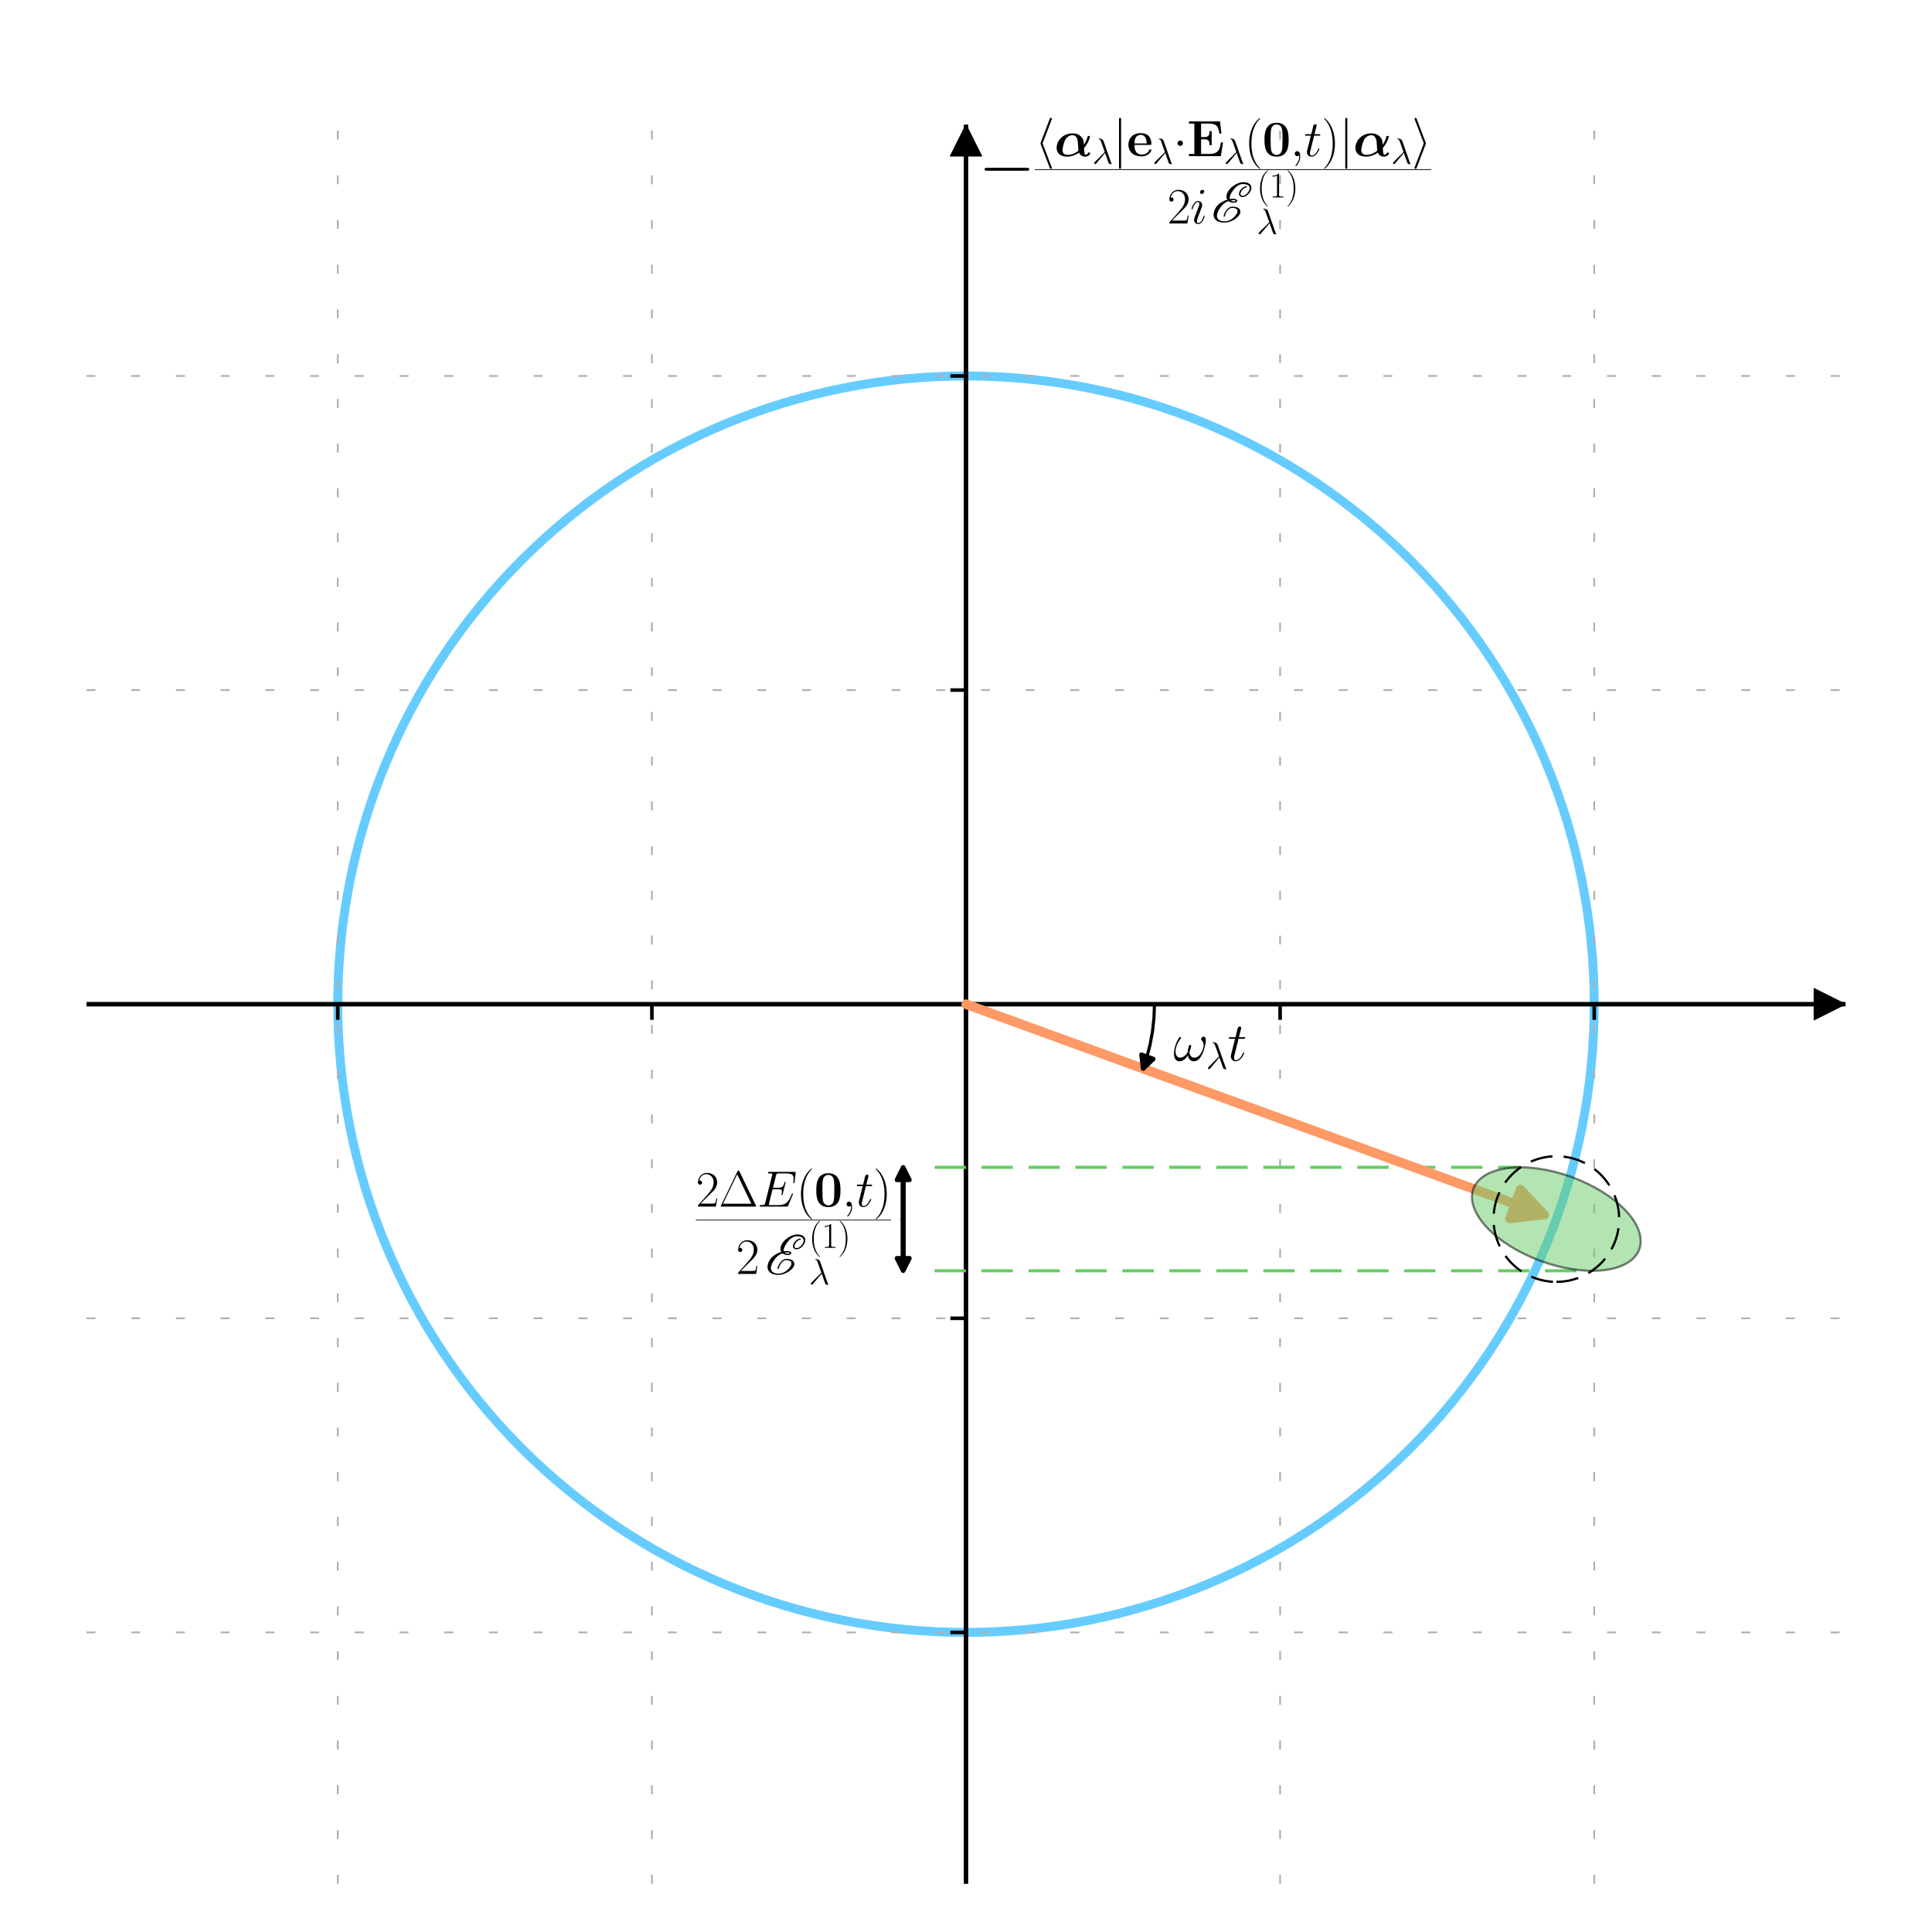 <?xml version="1.0" encoding="utf-8" standalone="no"?>
<!DOCTYPE svg PUBLIC "-//W3C//DTD SVG 1.1//EN"
  "http://www.w3.org/Graphics/SVG/1.1/DTD/svg11.dtd">
<svg xmlns:xlink="http://www.w3.org/1999/xlink" width="432pt" height="432pt" viewBox="0 0 432 432" xmlns="http://www.w3.org/2000/svg" version="1.1">
 <defs>
  <style type="text/css">*{stroke-linejoin: round; stroke-linecap: butt}</style>
 </defs>
 <g id="figure_1">
  <g id="patch_1">
   <path d="M 0 432 
L 432 432 
L 432 0 
L 0 0 
z
" style="fill: #ffffff"/>
  </g>
  <g id="axes_1">
   <g id="patch_2">
    <path d="M 19.339 421.2 
L 412.661 421.2 
L 412.661 27.878 
L 19.339 27.878 
z
" style="fill: #ffffff"/>
   </g>
   <g id="patch_3">
    <path d="M 216 365.011 
C 253.254 365.011 288.987 350.21 315.329 323.868 
C 341.671 297.525 356.472 261.792 356.472 224.539 
C 356.472 187.285 341.671 151.552 315.329 125.21 
C 288.987 98.868 253.254 84.067 216 84.067 
C 178.746 84.067 143.013 98.868 116.671 125.21 
C 90.329 151.552 75.528 187.285 75.528 224.539 
C 75.528 261.792 90.329 297.525 116.671 323.868 
C 143.013 350.21 178.746 365.011 216 365.011 
L 216 365.011 
z
" clip-path="url(#p69b41af7ed)" style="fill: none; stroke: #66ccff; stroke-width: 2; stroke-linejoin: miter"/>
   </g>
   <g id="matplotlib.axis_1">
    <g id="xtick_1">
     <g id="line2d_1">
      <path d="M 75.528 421.2 
L 75.528 27.878 
" clip-path="url(#p69b41af7ed)" style="fill: none; stroke-dasharray: 2,8; stroke-dashoffset: 0; stroke: #b0b0b0; stroke-width: 0.4"/>
     </g>
     <g id="line2d_2">
      <defs>
       <path id="m500f62e83c" d="M 0 0 
L 0 3.5 
" style="stroke: #000000; stroke-width: 0.8"/>
      </defs>
      <g>
       <use xlink:href="#m500f62e83c" x="75.528" y="224.539" style="stroke: #000000; stroke-width: 0.8"/>
      </g>
     </g>
    </g>
    <g id="xtick_2">
     <g id="line2d_3">
      <path d="M 145.764 421.2 
L 145.764 27.878 
" clip-path="url(#p69b41af7ed)" style="fill: none; stroke-dasharray: 2,8; stroke-dashoffset: 0; stroke: #b0b0b0; stroke-width: 0.4"/>
     </g>
     <g id="line2d_4">
      <g>
       <use xlink:href="#m500f62e83c" x="145.764" y="224.539" style="stroke: #000000; stroke-width: 0.8"/>
      </g>
     </g>
    </g>
    <g id="xtick_3">
     <g id="line2d_5">
      <path d="M 216 421.2 
L 216 27.878 
" clip-path="url(#p69b41af7ed)" style="fill: none; stroke-dasharray: 2,8; stroke-dashoffset: 0; stroke: #b0b0b0; stroke-width: 0.4"/>
     </g>
     <g id="line2d_6">
      <g>
       <use xlink:href="#m500f62e83c" x="216" y="224.539" style="stroke: #000000; stroke-width: 0.8"/>
      </g>
     </g>
    </g>
    <g id="xtick_4">
     <g id="line2d_7">
      <path d="M 286.236 421.2 
L 286.236 27.878 
" clip-path="url(#p69b41af7ed)" style="fill: none; stroke-dasharray: 2,8; stroke-dashoffset: 0; stroke: #b0b0b0; stroke-width: 0.4"/>
     </g>
     <g id="line2d_8">
      <g>
       <use xlink:href="#m500f62e83c" x="286.236" y="224.539" style="stroke: #000000; stroke-width: 0.8"/>
      </g>
     </g>
    </g>
    <g id="xtick_5">
     <g id="line2d_9">
      <path d="M 356.472 421.2 
L 356.472 27.878 
" clip-path="url(#p69b41af7ed)" style="fill: none; stroke-dasharray: 2,8; stroke-dashoffset: 0; stroke: #b0b0b0; stroke-width: 0.4"/>
     </g>
     <g id="line2d_10">
      <g>
       <use xlink:href="#m500f62e83c" x="356.472" y="224.539" style="stroke: #000000; stroke-width: 0.8"/>
      </g>
     </g>
    </g>
   </g>
   <g id="matplotlib.axis_2">
    <g id="ytick_1">
     <g id="line2d_11">
      <path d="M 19.339 365.011 
L 412.661 365.011 
" clip-path="url(#p69b41af7ed)" style="fill: none; stroke-dasharray: 2,8; stroke-dashoffset: 0; stroke: #b0b0b0; stroke-width: 0.4"/>
     </g>
     <g id="line2d_12">
      <defs>
       <path id="m69b42b0f89" d="M 0 0 
L -3.5 0 
" style="stroke: #000000; stroke-width: 0.8"/>
      </defs>
      <g>
       <use xlink:href="#m69b42b0f89" x="216" y="365.011" style="stroke: #000000; stroke-width: 0.8"/>
      </g>
     </g>
    </g>
    <g id="ytick_2">
     <g id="line2d_13">
      <path d="M 19.339 294.775 
L 412.661 294.775 
" clip-path="url(#p69b41af7ed)" style="fill: none; stroke-dasharray: 2,8; stroke-dashoffset: 0; stroke: #b0b0b0; stroke-width: 0.4"/>
     </g>
     <g id="line2d_14">
      <g>
       <use xlink:href="#m69b42b0f89" x="216" y="294.775" style="stroke: #000000; stroke-width: 0.8"/>
      </g>
     </g>
    </g>
    <g id="ytick_3">
     <g id="line2d_15">
      <path d="M 19.339 224.539 
L 412.661 224.539 
" clip-path="url(#p69b41af7ed)" style="fill: none; stroke-dasharray: 2,8; stroke-dashoffset: 0; stroke: #b0b0b0; stroke-width: 0.4"/>
     </g>
     <g id="line2d_16">
      <g>
       <use xlink:href="#m69b42b0f89" x="216" y="224.539" style="stroke: #000000; stroke-width: 0.8"/>
      </g>
     </g>
    </g>
    <g id="ytick_4">
     <g id="line2d_17">
      <path d="M 19.339 154.303 
L 412.661 154.303 
" clip-path="url(#p69b41af7ed)" style="fill: none; stroke-dasharray: 2,8; stroke-dashoffset: 0; stroke: #b0b0b0; stroke-width: 0.4"/>
     </g>
     <g id="line2d_18">
      <g>
       <use xlink:href="#m69b42b0f89" x="216" y="154.303" style="stroke: #000000; stroke-width: 0.8"/>
      </g>
     </g>
    </g>
    <g id="ytick_5">
     <g id="line2d_19">
      <path d="M 19.339 84.067 
L 412.661 84.067 
" clip-path="url(#p69b41af7ed)" style="fill: none; stroke-dasharray: 2,8; stroke-dashoffset: 0; stroke: #b0b0b0; stroke-width: 0.4"/>
     </g>
     <g id="line2d_20">
      <g>
       <use xlink:href="#m69b42b0f89" x="216" y="84.067" style="stroke: #000000; stroke-width: 0.8"/>
      </g>
     </g>
    </g>
   </g>
   <g id="line2d_21">
    <path d="M -1 224.539 
L 433 224.539 
M 216 -1 
L 216 433 
" clip-path="url(#p69b41af7ed)" style="fill: none; stroke: #000000; stroke-linecap: square"/>
   </g>
   <g id="patch_4">
    <path d="M 412.661 224.539 
L 405.638 228.051 
L 405.638 224.609 
L -1188.723 224.609 
L -1188.723 224.469 
L 405.638 224.469 
L 405.638 221.027 
z
" clip-path="url(#p69b41af7ed)" style="stroke: #000000; stroke-width: 0.2; stroke-linejoin: miter"/>
   </g>
   <g id="patch_5">
    <path d="M 216 27.878 
L 219.512 34.901 
L 216.07 34.901 
L 216.07 1629.262 
L 215.93 1629.262 
L 215.93 34.901 
L 212.488 34.901 
z
" clip-path="url(#p69b41af7ed)" style="stroke: #000000; stroke-width: 0.2; stroke-linejoin: miter"/>
   </g>
   <g id="line2d_22">
    <path d="M 258.142 224.539 
L 258.033 227.567 
L 257.707 230.579 
L 257.165 233.561 
L 256.41 236.495 
L 255.6 238.952 
L 255.6 238.952 
" clip-path="url(#p69b41af7ed)" style="fill: none; stroke: #000000; stroke-width: 0.7; stroke-linecap: square"/>
   </g>
   <g id="line2d_23">
    <path d="M 208.976 284.152 
L 356.081 284.152 
" clip-path="url(#p69b41af7ed)" style="fill: none; stroke-dasharray: 7,3.5; stroke-dashoffset: 0; stroke: #66cc66; stroke-width: 0.7"/>
   </g>
   <g id="line2d_24">
    <path d="M 208.976 261.015 
L 340.1 261.015 
" clip-path="url(#p69b41af7ed)" style="fill: none; stroke-dasharray: 7,3.5; stroke-dashoffset: 0; stroke: #66cc66; stroke-width: 0.7"/>
   </g>
   <g id="patch_6">
    <path d="M 201.953 284.152 
L 200.548 281.342 
L 201.883 281.342 
L 201.883 272.583 
L 202.023 272.583 
L 202.023 281.342 
L 203.357 281.342 
z
" clip-path="url(#p69b41af7ed)" style="stroke: #000000; stroke-linejoin: miter"/>
   </g>
   <g id="patch_7">
    <path d="M 201.953 261.015 
L 203.357 263.824 
L 202.023 263.824 
L 202.023 272.583 
L 201.883 272.583 
L 201.883 263.824 
L 200.548 263.824 
z
" clip-path="url(#p69b41af7ed)" style="stroke: #000000; stroke-linejoin: miter"/>
   </g>
   <g id="patch_8">
    <path d="M 216 421.2 
L 216 27.878 
" style="fill: none"/>
   </g>
   <g id="patch_9">
    <path d="M 412.661 421.2 
L 412.661 27.878 
" style="fill: none"/>
   </g>
   <g id="patch_10">
    <path d="M 19.339 224.539 
L 412.661 224.539 
" style="fill: none"/>
   </g>
   <g id="patch_11">
    <path d="M 19.339 27.878 
L 412.661 27.878 
" style="fill: none"/>
   </g>
   <g id="text_1">
    <!-- $-\frac{\langle\boldsymbol \alpha_\lambda|\mathbf e_\lambda\cdot\mathbf{E}_\lambda(\mathbf 0, t)|\boldsymbol \alpha_\lambda\rangle}{2i \;\;\;\, {}^{(1)}_\lambda}$ -->
    <g transform="translate(218.809 41.925) scale(0.16 -0.16)">
     <defs>
      <path id="CMSY10-0" d="M 4218 1472 
C 4326 1472 4442 1472 4442 1600 
C 4442 1728 4326 1728 4218 1728 
L 755 1728 
C 646 1728 531 1728 531 1600 
C 531 1472 646 1472 755 1472 
L 4218 1472 
z
" transform="scale(0.016)"/>
      <path id="CMSY10-68" d="M 2099 4557 
C 2131 4627 2131 4640 2131 4672 
C 2131 4742 2074 4800 2003 4800 
C 1946 4800 1901 4768 1856 4653 
L 736 1715 
C 723 1677 704 1638 704 1600 
C 704 1581 704 1568 736 1491 
L 1856 -1446 
C 1882 -1517 1914 -1600 2003 -1600 
C 2074 -1600 2131 -1542 2131 -1472 
C 2131 -1453 2131 -1440 2099 -1370 
L 966 1600 
L 2099 4557 
z
" transform="scale(0.016)"/>
      <path id="CMMIB10-b" d="M 3738 1027 
C 4339 1711 4480 2427 4480 2446 
C 4480 2535 4384 2535 4326 2535 
C 4205 2535 4198 2522 4166 2401 
C 4045 1977 3853 1628 3712 1432 
C 3706 1736 3699 2111 3354 2453 
C 3021 2789 2605 2853 2304 2853 
C 998 2853 294 1851 294 1033 
C 294 336 819 -64 1619 -64 
C 2234 -64 2758 196 3098 437 
C 3213 171 3475 -64 3866 -64 
C 4288 -64 4506 228 4506 361 
C 4506 450 4416 450 4358 450 
C 4275 450 4243 450 4211 367 
C 4134 184 3923 165 3910 165 
C 3750 165 3738 900 3738 1027 
z
M 1651 165 
C 1293 165 1030 336 1030 754 
C 1030 963 1178 1667 1370 2035 
C 1574 2441 1971 2624 2298 2624 
C 2893 2624 2963 1922 2989 1295 
C 2995 1136 3021 855 3021 701 
C 3021 625 2630 401 2470 331 
C 2086 165 1805 165 1651 165 
z
" transform="scale(0.016)"/>
      <path id="CMMI12-15" d="M 1978 3965 
C 1818 4416 1312 4416 1229 4416 
C 1190 4416 1120 4416 1120 4352 
C 1120 4302 1158 4295 1190 4289 
C 1286 4276 1363 4263 1466 4080 
C 1530 3959 2189 2059 2189 2046 
C 2189 2040 2182 2033 2131 1982 
L 467 311 
C 390 234 339 183 339 102 
C 339 12 416 -64 518 -64 
C 544 -64 614 -51 653 -13 
C 755 82 1670 1194 2253 1881 
C 2419 1383 2624 797 2822 261 
C 2854 166 2886 76 2976 -6 
C 3040 -64 3053 -64 3232 -64 
L 3354 -64 
C 3379 -64 3424 -64 3424 -13 
C 3424 13 3418 19 3392 45 
C 3334 115 3290 229 3264 306 
L 1978 3965 
z
" transform="scale(0.016)"/>
      <path id="CMSY10-6a" d="M 1018 4570 
C 1018 4685 1018 4800 890 4800 
C 762 4800 762 4685 762 4570 
L 762 -1370 
C 762 -1485 762 -1600 890 -1600 
C 1018 -1600 1018 -1485 1018 -1370 
L 1018 4570 
z
" transform="scale(0.016)"/>
      <path id="CMBX12-65" d="M 2893 1408 
C 3040 1408 3078 1408 3078 1567 
C 3078 1758 3034 2233 2739 2532 
C 2470 2798 2112 2880 1741 2880 
C 742 2880 198 2233 198 1434 
C 198 545 858 -32 1824 -32 
C 2790 -32 3078 640 3078 748 
C 3078 843 2982 843 2944 843 
C 2842 843 2835 824 2797 742 
C 2630 330 2208 197 1901 197 
C 973 197 966 1053 966 1408 
L 2893 1408 
z
M 966 1593 
C 979 1852 986 2100 1120 2328 
C 1242 2531 1466 2670 1741 2670 
C 2426 2670 2483 1909 2490 1593 
L 966 1593 
z
" transform="scale(0.016)"/>
      <path id="CMSY10-1" d="M 1229 1619 
C 1229 1805 1075 1958 890 1958 
C 704 1958 550 1805 550 1619 
C 550 1433 704 1280 890 1280 
C 1075 1280 1229 1433 1229 1619 
z
" transform="scale(0.016)"/>
      <path id="CMBX12-45" d="M 4518 1722 
L 4250 1722 
C 4115 771 3878 273 2765 273 
L 1766 273 
L 1766 2112 
L 2144 2112 
C 2758 2112 2822 1853 2822 1375 
L 3091 1375 
L 3091 3136 
L 2822 3136 
C 2822 2655 2758 2385 2144 2385 
L 1766 2385 
L 1766 4078 
L 2765 4078 
C 3744 4078 3955 3659 4051 2828 
L 4320 2828 
L 4134 4352 
L 243 4352 
L 243 4078 
L 922 4078 
L 922 273 
L 243 273 
L 243 0 
L 4243 0 
L 4518 1722 
z
" transform="scale(0.016)"/>
      <path id="CMR17-28" d="M 1958 -1561 
C 1958 -1555 1958 -1542 1939 -1523 
C 1645 -1224 858 -407 858 1581 
C 858 3569 1632 4379 1946 4697 
C 1946 4704 1958 4717 1958 4736 
C 1958 4755 1939 4768 1914 4768 
C 1843 4768 1299 4296 986 3594 
C 666 2887 576 2199 576 1588 
C 576 1128 621 351 1005 -471 
C 1312 -1135 1837 -1600 1914 -1600 
C 1946 -1600 1958 -1587 1958 -1561 
z
" transform="scale(0.016)"/>
      <path id="CMBX12-30" d="M 3309 2038 
C 3309 2648 3309 4178 1798 4178 
C 282 4178 282 2654 282 2038 
C 282 1428 282 -64 1792 -64 
C 3302 -64 3309 1409 3309 2038 
z
M 1798 146 
C 1594 146 1440 228 1312 362 
C 1152 521 1050 621 1050 2114 
C 1050 2559 1050 2964 1101 3295 
C 1190 3924 1651 3968 1792 3968 
C 1997 3968 2394 3873 2483 3340 
C 2541 3015 2541 2501 2541 2114 
C 2541 615 2445 527 2253 336 
C 2125 209 1952 146 1798 146 
z
" transform="scale(0.016)"/>
      <path id="CMMI12-3b" d="M 1248 -31 
C 1248 343 1126 619 864 619 
C 659 619 557 453 557 313 
C 557 172 653 0 870 0 
C 954 0 1024 26 1082 83 
C 1094 96 1101 96 1107 96 
C 1120 96 1120 5 1120 -27 
C 1120 -240 1082 -659 710 -1080 
C 640 -1157 640 -1170 640 -1183 
C 640 -1216 672 -1248 704 -1248 
C 755 -1248 1248 -771 1248 -31 
z
" transform="scale(0.016)"/>
      <path id="CMMI12-74" d="M 1286 2566 
L 1875 2566 
C 1997 2566 2061 2566 2061 2681 
C 2061 2752 2022 2752 1894 2752 
L 1331 2752 
L 1568 3692 
C 1594 3781 1594 3794 1594 3840 
C 1594 3943 1510 4000 1427 4000 
C 1376 4000 1229 3981 1178 3775 
L 928 2752 
L 326 2752 
C 198 2752 141 2752 141 2630 
C 141 2566 186 2566 307 2566 
L 877 2566 
L 454 881 
C 403 658 384 594 384 511 
C 384 211 595 -64 954 -64 
C 1600 -64 1946 868 1946 912 
C 1946 951 1920 970 1882 970 
C 1869 970 1843 970 1830 944 
C 1824 938 1818 931 1773 829 
C 1638 511 1344 64 973 64 
C 781 64 768 224 768 364 
C 768 370 768 492 787 568 
L 1286 2566 
z
" transform="scale(0.016)"/>
      <path id="CMR17-29" d="M 1683 1581 
C 1683 2040 1638 2817 1254 3639 
C 947 4303 422 4768 346 4768 
C 326 4768 301 4761 301 4729 
C 301 4717 307 4710 314 4697 
C 621 4378 1402 3568 1402 1584 
C 1402 -407 627 -1217 314 -1537 
C 307 -1549 301 -1556 301 -1568 
C 301 -1600 326 -1600 346 -1600 
C 416 -1600 960 -1128 1274 -426 
C 1594 281 1683 969 1683 1581 
z
" transform="scale(0.016)"/>
      <path id="CMSY10-69" d="M 1747 1491 
C 1779 1568 1779 1581 1779 1600 
C 1779 1619 1779 1632 1747 1709 
L 627 4653 
C 589 4762 550 4800 480 4800 
C 410 4800 352 4742 352 4672 
C 352 4653 352 4640 384 4570 
L 1517 1600 
L 384 -1357 
C 352 -1427 352 -1440 352 -1472 
C 352 -1542 410 -1600 480 -1600 
C 563 -1600 589 -1536 614 -1472 
L 1747 1491 
z
" transform="scale(0.016)"/>
      <path id="CMR17-32" d="M 2669 989 
L 2554 989 
C 2490 536 2438 459 2413 420 
C 2381 369 1920 369 1830 369 
L 602 369 
C 832 619 1280 1072 1824 1597 
C 2214 1967 2669 2402 2669 3035 
C 2669 3790 2067 4224 1395 4224 
C 691 4224 262 3604 262 3030 
C 262 2780 448 2748 525 2748 
C 589 2748 781 2787 781 3010 
C 781 3207 614 3264 525 3264 
C 486 3264 448 3258 422 3245 
C 544 3790 915 4058 1306 4058 
C 1862 4058 2227 3617 2227 3035 
C 2227 2479 1901 2000 1536 1584 
L 262 146 
L 262 0 
L 2515 0 
L 2669 989 
z
" transform="scale(0.016)"/>
      <path id="CMMI12-69" d="M 1811 913 
C 1811 945 1786 971 1747 971 
C 1690 971 1683 952 1651 843 
C 1485 262 1222 64 1011 64 
C 934 64 845 83 845 275 
C 845 447 922 639 992 830 
L 1440 2018 
C 1459 2069 1504 2184 1504 2305 
C 1504 2574 1312 2816 998 2816 
C 410 2816 173 1890 173 1839 
C 173 1814 198 1782 243 1782 
C 301 1782 307 1807 333 1896 
C 486 2428 730 2682 979 2682 
C 1037 2682 1146 2682 1146 2478 
C 1146 2312 1062 2101 1011 1961 
L 563 773 
C 525 671 486 568 486 453 
C 486 166 685 -64 992 -64 
C 1581 -64 1811 869 1811 913 
z
M 1760 4013 
C 1760 4109 1683 4224 1542 4224 
C 1395 4224 1229 4083 1229 3917 
C 1229 3758 1363 3707 1440 3707 
C 1613 3707 1760 3873 1760 4013 
z
" transform="scale(0.016)"/>
      <path id="CMR17-31" d="M 1702 4058 
C 1702 4192 1696 4192 1606 4192 
C 1357 3916 979 3827 621 3827 
C 602 3827 570 3827 563 3808 
C 557 3795 557 3782 557 3648 
C 755 3648 1088 3686 1344 3839 
L 1344 461 
C 1344 236 1331 160 781 160 
L 589 160 
L 589 0 
C 896 0 1216 0 1523 0 
C 1830 0 2150 0 2458 0 
L 2458 160 
L 2266 160 
C 1715 160 1702 230 1702 458 
L 1702 4058 
z
" transform="scale(0.016)"/>
     </defs>
     <use xlink:href="#CMSY10-0" transform="scale(0.996)"/>
     <use xlink:href="#CMSY10-68" transform="translate(78.683 43.828) scale(0.697)"/>
     <use xlink:href="#CMMIB10-b" transform="translate(105.803 43.828) scale(0.697)"/>
     <use xlink:href="#CMMI12-15" transform="translate(158.849 33.257) scale(0.498)"/>
     <use xlink:href="#CMSY10-6a" transform="translate(187.8 43.828) scale(0.697)"/>
     <use xlink:href="#CMBX12-65" transform="translate(207.171 43.828) scale(0.697)"/>
     <use xlink:href="#CMMI12-15" transform="translate(242.969 33.257) scale(0.498)"/>
     <use xlink:href="#CMSY10-1" transform="translate(271.919 43.828) scale(0.697)"/>
     <use xlink:href="#CMBX12-45" transform="translate(291.291 43.828) scale(0.697)"/>
     <use xlink:href="#CMMI12-15" transform="translate(342.787 33.257) scale(0.498)"/>
     <use xlink:href="#CMR17-28" transform="translate(371.737 43.828) scale(0.697)"/>
     <use xlink:href="#CMBX12-30" transform="translate(396.434 43.828) scale(0.697)"/>
     <use xlink:href="#CMMI12-3b" transform="translate(435.661 43.828) scale(0.697)"/>
     <use xlink:href="#CMMI12-74" transform="translate(454.629 43.828) scale(0.697)"/>
     <use xlink:href="#CMR17-29" transform="translate(479.288 43.828) scale(0.697)"/>
     <use xlink:href="#CMSY10-6a" transform="translate(503.984 43.828) scale(0.697)"/>
     <use xlink:href="#CMMIB10-b" transform="translate(523.356 43.828) scale(0.697)"/>
     <use xlink:href="#CMMI12-15" transform="translate(576.402 33.257) scale(0.498)"/>
     <use xlink:href="#CMSY10-69" transform="translate(605.352 43.828) scale(0.697)"/>
     <use xlink:href="#CMR17-32" transform="translate(263.758 -50.328) scale(0.697)"/>
     <use xlink:href="#CMMI12-69" transform="translate(295.741 -50.328) scale(0.697)"/>
     <use xlink:href="#CMR17-28" transform="translate(388.774 -13.896) scale(0.498)"/>
     <use xlink:href="#CMR17-31" transform="translate(406.414 -13.896) scale(0.498)"/>
     <use xlink:href="#CMR17-29" transform="translate(429.259 -13.896) scale(0.498)"/>
     <use xlink:href="#CMMI12-15" transform="translate(388.774 -64.865) scale(0.498)"/>
     <path d="M 78.683 24.411 
L 632.473 24.411 
L 632.473 25.402 
L 78.683 25.402 
L 78.683 24.411 
z
"/>
    </g>
   </g>
   <g id="text_2">
    <!-- $\mathscr {E}$ -->
    <g transform="translate(270.784 49.651) scale(0.5 -0.5)">
     <defs>
      <path id="rsfs10-45" d="M 4006 3910 
L 4032 3949 
C 4038 3955 4045 3968 4045 3981 
C 4045 4006 4019 4032 3987 4032 
C 3878 4032 3750 3980 3629 3907 
C 3501 3822 3392 3717 3315 3606 
C 3213 3455 3149 3304 3149 3173 
C 3149 3133 3155 3095 3168 3055 
C 3219 2893 3379 2816 3578 2816 
C 3699 2816 3846 2873 3981 2962 
C 4128 3050 4250 3177 4339 3299 
C 4480 3502 4550 3693 4550 3864 
C 4550 3966 4525 4061 4474 4143 
C 4326 4392 4013 4493 3635 4493 
C 3373 4493 3066 4399 2758 4228 
C 2464 4065 2195 3832 2016 3593 
C 1830 3335 1741 3089 1741 2868 
C 1741 2780 1754 2698 1786 2622 
C 1798 2591 1818 2553 1843 2522 
C 1702 2484 1562 2426 1421 2362 
C 1107 2207 800 1983 614 1726 
C 390 1412 288 1104 288 840 
C 288 699 314 578 371 462 
C 557 96 992 -64 1530 -64 
C 1798 -64 2112 12 2438 176 
C 2720 316 2989 525 3155 752 
C 3264 905 3309 1044 3309 1171 
C 3309 1279 3277 1380 3213 1456 
C 3046 1665 2739 1741 2394 1741 
C 1965 1741 1485 1159 1421 658 
C 1421 652 1421 640 1427 634 
C 1434 615 1446 602 1466 602 
L 1491 602 
L 1536 621 
C 1555 627 1568 646 1568 665 
C 1632 1113 2035 1600 2368 1600 
C 2656 1600 2874 1531 2957 1379 
C 2976 1341 2989 1290 2989 1239 
C 2989 1126 2938 974 2816 816 
C 2682 620 2490 425 2253 285 
C 2003 140 1754 77 1555 77 
C 1101 77 787 229 691 522 
C 672 579 666 636 666 700 
C 666 960 813 1291 1062 1647 
C 1210 1863 1414 2073 1664 2226 
C 1766 2283 1869 2327 1965 2366 
C 2125 2237 2342 2176 2605 2176 
C 2662 2176 2739 2190 2797 2211 
C 2842 2225 2899 2260 2931 2316 
C 2957 2351 2963 2386 2963 2414 
C 2963 2488 2886 2530 2848 2550 
C 2739 2604 2598 2624 2464 2624 
C 2362 2624 2253 2612 2138 2592 
C 2125 2618 2118 2643 2112 2674 
C 2106 2699 2106 2718 2106 2743 
C 2106 2957 2253 3233 2464 3528 
C 2605 3730 2758 3924 2982 4081 
C 3187 4219 3398 4288 3565 4288 
C 3910 4288 4186 4213 4301 4028 
C 4339 3971 4358 3901 4358 3819 
C 4358 3692 4307 3534 4179 3362 
C 4109 3254 4013 3153 3891 3071 
C 3789 2995 3680 2956 3603 2956 
C 3411 2956 3315 3035 3315 3167 
C 3315 3266 3373 3397 3469 3542 
C 3533 3635 3610 3726 3712 3792 
C 3802 3858 3898 3891 3962 3891 
C 3981 3891 4000 3898 4006 3910 
z
M 2438 2471 
C 2560 2471 2669 2471 2746 2431 
C 2778 2414 2784 2407 2784 2398 
C 2784 2390 2778 2381 2778 2381 
C 2778 2381 2746 2341 2726 2333 
C 2694 2317 2662 2317 2624 2317 
C 2458 2317 2323 2366 2240 2455 
C 2304 2466 2374 2471 2438 2471 
z
" transform="scale(0.016)"/>
     </defs>
     <use xlink:href="#rsfs10-45" transform="scale(0.248)"/>
    </g>
   </g>
   <g id="line2d_25">
    <path d="M 426.708 433 
L 426.708 -1 
" clip-path="url(#p69b41af7ed)" style="fill: none; stroke: #ffffff; stroke-width: 1.5; stroke-linecap: square"/>
   </g>
   <g id="patch_12">
    <path d="M 345.361 271.622 
L 337.56 272.52 
L 338.737 269.286 
L 215.976 224.605 
L 216.024 224.473 
L 338.785 269.154 
L 339.962 265.92 
z
" clip-path="url(#p69b41af7ed)" style="fill: #ff9966; stroke: #ff9966; stroke-width: 2; stroke-linejoin: miter"/>
   </g>
   <g id="text_3">
    <!-- $\omega_\lambda t$ -->
    <g transform="translate(262.356 237.181) scale(0.12 -0.12)">
     <defs>
      <path id="CMMI12-21" d="M 3802 2395 
C 3802 2580 3750 2816 3526 2816 
C 3398 2816 3251 2657 3251 2529 
C 3251 2472 3277 2434 3328 2376 
C 3424 2268 3546 2096 3546 1797 
C 3546 1567 3405 1204 3302 1007 
C 3123 656 2829 357 2496 357 
C 2093 357 1939 615 1869 975 
C 1939 1143 2086 1560 2086 1728 
C 2086 1798 2061 1856 1978 1856 
C 1933 1856 1882 1831 1850 1779 
C 1760 1638 1677 1129 1683 994 
C 1562 756 1216 357 806 357 
C 378 357 262 733 262 1096 
C 262 1758 678 2338 794 2497 
C 858 2593 902 2657 902 2669 
C 902 2714 877 2784 819 2784 
C 717 2784 685 2701 634 2625 
C 307 2121 77 1414 77 803 
C 77 408 224 -64 704 -64 
C 1235 -64 1568 391 1702 634 
C 1754 275 1946 -64 2413 -64 
C 2899 -64 3206 363 3437 879 
C 3603 1249 3802 2045 3802 2395 
z
" transform="scale(0.016)"/>
     </defs>
     <use xlink:href="#CMMI12-21" transform="scale(0.996)"/>
     <use xlink:href="#CMMI12-15" transform="translate(60.744 -14.944) scale(0.697)"/>
     <use xlink:href="#CMMI12-74" transform="translate(101.075 0) scale(0.996)"/>
    </g>
   </g>
   <g id="text_4">
    <!-- $\frac{2\Delta E(\mathbf 0,t)}{2\;\;\;\, {}^{(1)}_\lambda}$ -->
    <g transform="translate(155.597 276.797) scale(0.16 -0.16)">
     <defs>
      <path id="CMR17-1" d="M 2598 4403 
C 2547 4512 2522 4512 2470 4512 
C 2394 4512 2387 4499 2342 4409 
L 269 109 
C 262 96 237 38 237 32 
C 237 6 243 0 358 0 
L 4576 0 
C 4691 0 4698 6 4698 32 
C 4698 38 4672 96 4666 109 
L 2598 4403 
z
M 2310 4038 
L 4083 358 
L 531 358 
L 2310 4038 
z
" transform="scale(0.016)"/>
      <path id="CMMI12-45" d="M 4448 1489 
C 4454 1508 4474 1554 4474 1579 
C 4474 1611 4448 1643 4410 1643 
C 4384 1643 4371 1637 4352 1617 
C 4339 1611 4339 1598 4282 1469 
C 3904 570 3629 185 2605 185 
L 1670 185 
C 1581 185 1568 185 1530 192 
C 1459 198 1453 211 1453 262 
C 1453 307 1466 345 1478 403 
L 1920 2176 
L 2554 2176 
C 3053 2176 3091 2066 3091 1874 
C 3091 1810 3091 1752 3046 1560 
C 3034 1534 3027 1508 3027 1489 
C 3027 1444 3059 1425 3098 1425 
C 3155 1425 3162 1469 3187 1559 
L 3552 3042 
C 3552 3073 3526 3105 3488 3105 
C 3430 3105 3424 3080 3398 2990 
C 3270 2501 3142 2361 2573 2361 
L 1965 2361 
L 2362 3930 
C 2419 4154 2432 4154 2694 4154 
L 3610 4154 
C 4397 4154 4557 3943 4557 3458 
C 4557 3451 4557 3273 4531 3062 
C 4525 3036 4518 2998 4518 2985 
C 4518 2934 4550 2915 4589 2915 
C 4634 2915 4659 2941 4672 3055 
L 4806 4174 
C 4806 4195 4819 4263 4819 4277 
C 4819 4352 4762 4352 4646 4352 
L 1523 4352 
C 1402 4352 1338 4352 1338 4229 
C 1338 4154 1382 4154 1491 4154 
C 1888 4154 1888 4114 1888 4052 
C 1888 4020 1882 3994 1862 3924 
L 998 473 
C 941 249 928 185 480 185 
C 358 185 294 185 294 70 
C 294 0 333 0 461 0 
L 3674 0 
C 3814 0 3821 6 3866 110 
L 4448 1489 
z
" transform="scale(0.016)"/>
     </defs>
     <use xlink:href="#CMR17-32" transform="translate(0 43.77) scale(0.697)"/>
     <use xlink:href="#CMR17-1" transform="translate(31.983 43.77) scale(0.697)"/>
     <use xlink:href="#CMMI12-45" transform="translate(85.827 43.77) scale(0.697)"/>
     <use xlink:href="#CMR17-28" transform="translate(140.463 43.77) scale(0.697)"/>
     <use xlink:href="#CMBX12-30" transform="translate(165.159 43.77) scale(0.697)"/>
     <use xlink:href="#CMMI12-3b" transform="translate(204.387 43.77) scale(0.697)"/>
     <use xlink:href="#CMMI12-74" transform="translate(223.355 43.77) scale(0.697)"/>
     <use xlink:href="#CMR17-29" transform="translate(248.013 43.77) scale(0.697)"/>
     <use xlink:href="#CMR17-32" transform="translate(56.182 -50.328) scale(0.697)"/>
     <use xlink:href="#CMR17-28" transform="translate(157.903 -13.896) scale(0.498)"/>
     <use xlink:href="#CMR17-31" transform="translate(175.544 -13.896) scale(0.498)"/>
     <use xlink:href="#CMR17-29" transform="translate(198.389 -13.896) scale(0.498)"/>
     <use xlink:href="#CMMI12-15" transform="translate(157.903 -64.865) scale(0.498)"/>
     <path d="M 0 24.411 
L 272.709 24.411 
L 272.709 25.402 
L 0 25.402 
L 0 24.411 
z
"/>
    </g>
   </g>
   <g id="text_5">
    <!-- $\mathscr {E}$ -->
    <g transform="translate(171.049 284.942) scale(0.5 -0.5)">
     <use xlink:href="#rsfs10-45" transform="scale(0.248)"/>
    </g>
   </g>
   <g id="patch_13">
    <path d="M 255.6 238.952 
L 255.238 235.832 
L 256.493 236.287 
L 255.559 238.859 
L 255.691 238.907 
L 256.625 236.335 
L 257.879 236.791 
z
" clip-path="url(#p69b41af7ed)" style="stroke: #000000; stroke-linejoin: miter"/>
   </g>
   <g id="patch_14">
    <path d="M 344.581 281.979 
C 349.499 283.769 354.577 284.496 358.696 284 
C 362.815 283.504 365.639 281.825 366.546 279.333 
C 367.453 276.841 366.369 273.74 363.532 270.713 
C 360.696 267.685 356.339 264.978 351.42 263.188 
C 346.502 261.398 341.424 260.671 337.305 261.167 
C 333.186 261.663 330.362 263.341 329.455 265.833 
C 328.548 268.325 329.633 271.426 332.469 274.454 
C 335.306 277.481 339.663 280.188 344.581 281.979 
z
" clip-path="url(#p69b41af7ed)" style="fill: #66cc66; opacity: 0.5; stroke: #000000; stroke-width: 0.5; stroke-linejoin: miter"/>
   </g>
   <g id="patch_15">
    <path d="M 348.001 286.63 
C 351.726 286.63 355.299 285.15 357.934 282.516 
C 360.568 279.882 362.048 276.309 362.048 272.583 
C 362.048 268.858 360.568 265.284 357.934 262.65 
C 355.299 260.016 351.726 258.536 348.001 258.536 
C 344.275 258.536 340.702 260.016 338.068 262.65 
C 335.434 265.284 333.954 268.858 333.954 272.583 
C 333.954 276.309 335.434 279.882 338.068 282.516 
C 340.702 285.15 344.275 286.63 348.001 286.63 
L 348.001 286.63 
z
" clip-path="url(#p69b41af7ed)" style="fill: none; stroke-dasharray: 5,2.5; stroke-dashoffset: 0; stroke: #000000; stroke-width: 0.5; stroke-linejoin: miter"/>
   </g>
  </g>
 </g>
 <defs>
  <clipPath id="p69b41af7ed">
   <rect x="19.339" y="27.878" width="393.322" height="393.322"/>
  </clipPath>
 </defs>
</svg>
